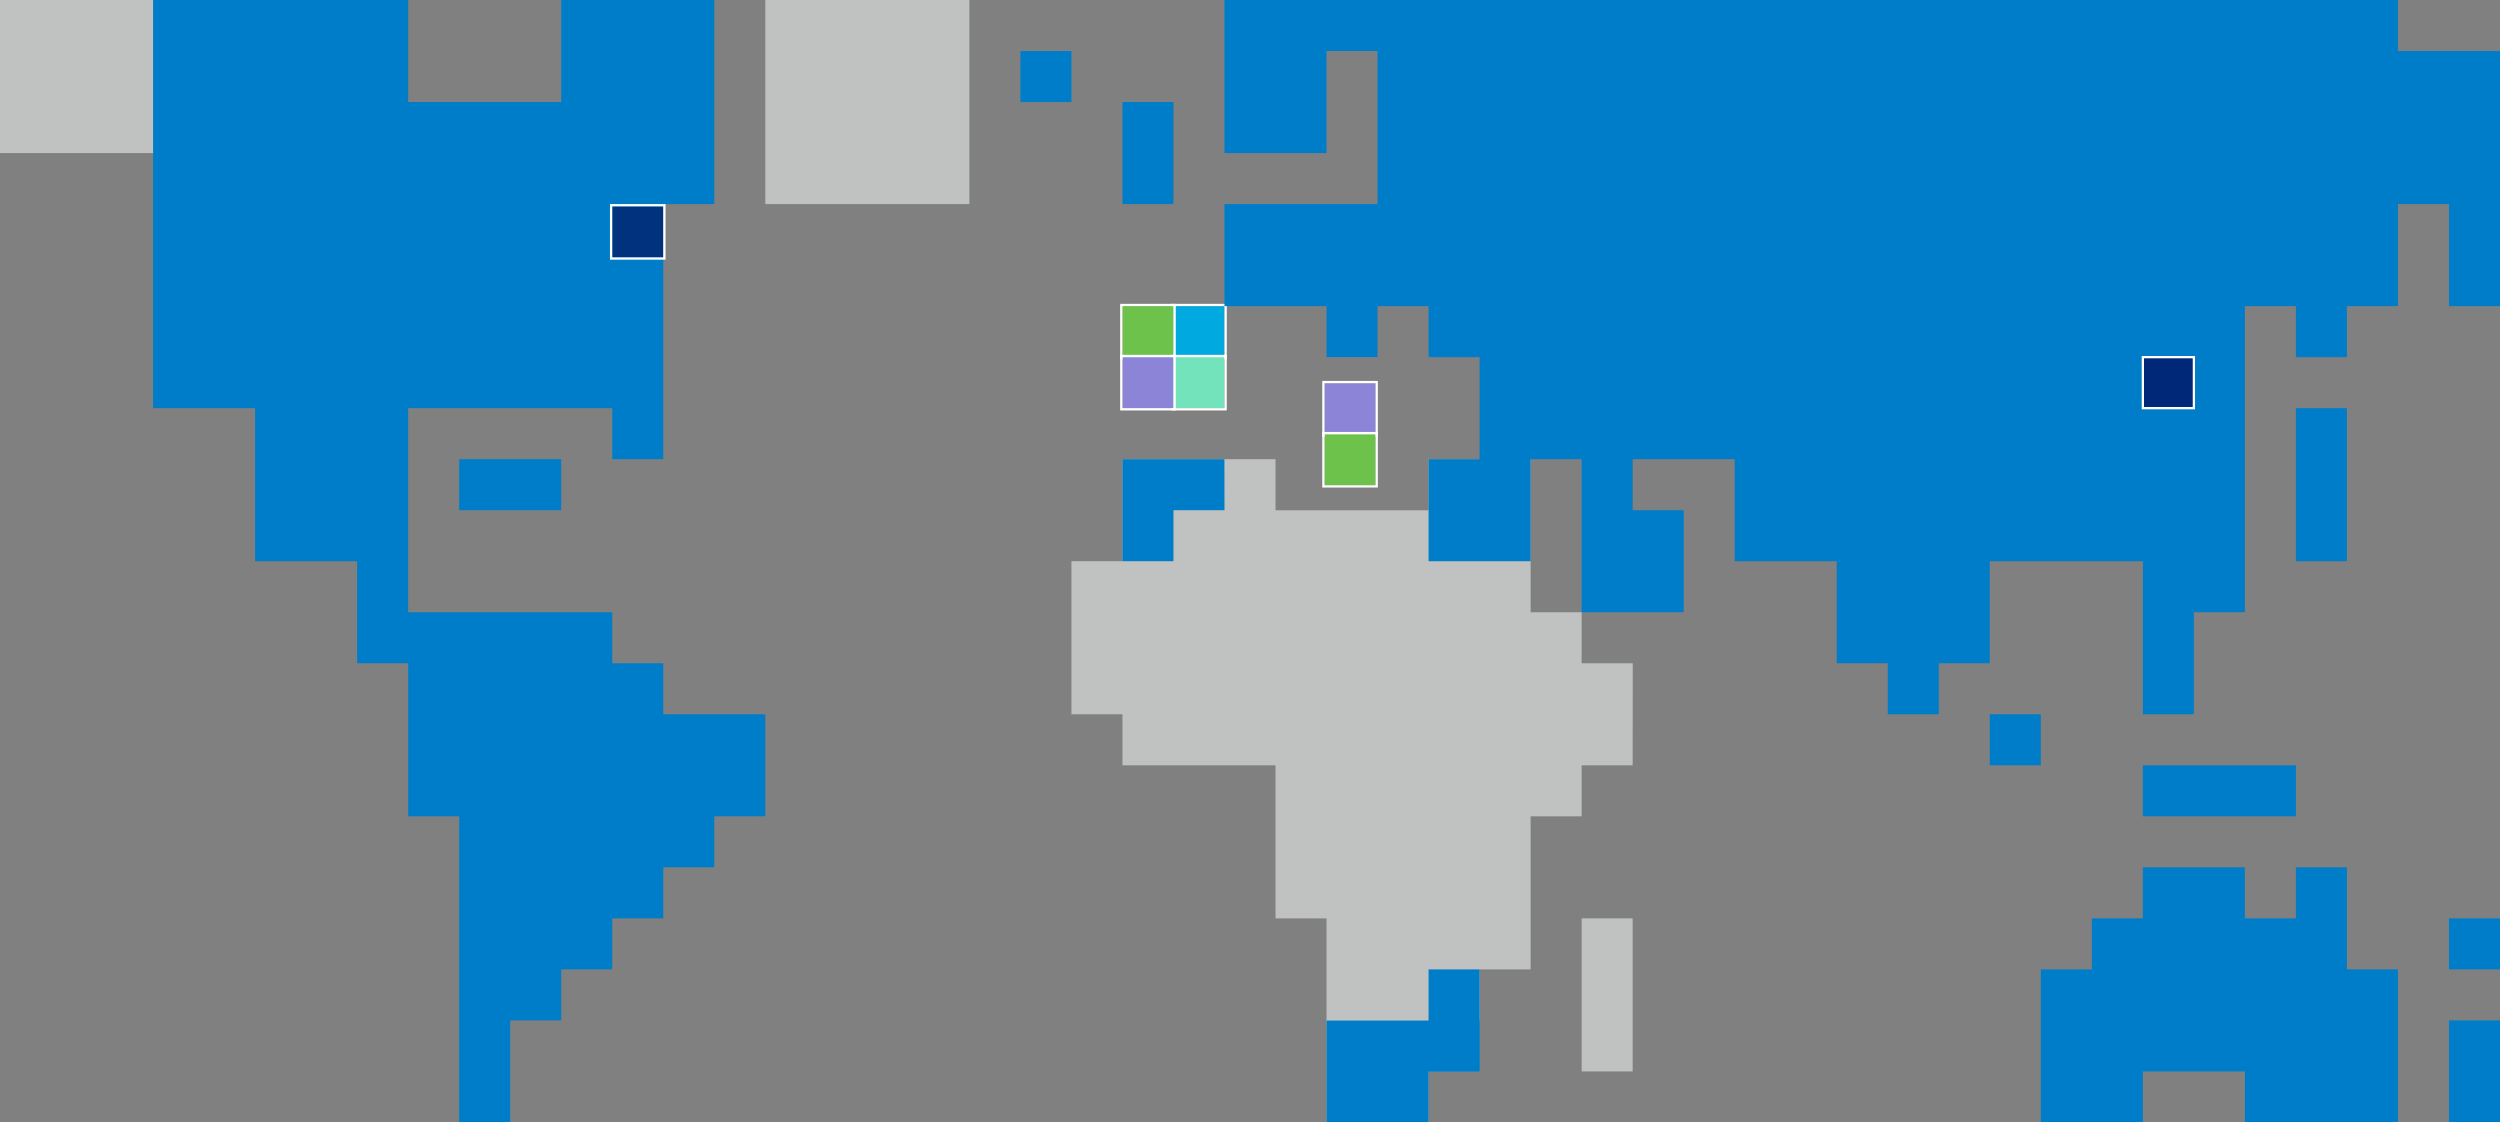 <?xml version="1.0" encoding="UTF-8"?>
<svg xmlns="http://www.w3.org/2000/svg" width="1094" height="491.185" viewBox="0 0 1094 491.185">
  <rect x="0" y="0" width="1094" height="491.185" fill="#808080" stroke="none"/>
  <g id="Grupo_3386" data-name="Grupo 3386" transform="translate(0 0.001)">
    <g id="Rectángulo_4108" data-name="Rectángulo 4108" transform="translate(513.51 133.96)" fill="#00a9e0" stroke="#fff" stroke-width="1">
      <rect width="22.326" height="22.326" stroke="none"></rect>
      <rect x="-0.5" y="-0.5" width="23.326" height="23.326" fill="none"></rect>
    </g>
    <g id="Rectángulo_4109" data-name="Rectángulo 4109" transform="translate(491.185 133.96)" fill="#6cc24a" stroke="#fff" stroke-width="1">
      <rect width="22.326" height="22.326" stroke="none"></rect>
      <rect x="-0.5" y="-0.5" width="23.326" height="23.326" fill="none"></rect>
    </g>
    <g id="Rectángulo_4110" data-name="Rectángulo 4110" transform="translate(513.51 156.286)" fill="#72e3ba" stroke="#fff" stroke-width="1">
      <rect width="22.326" height="22.326" stroke="none"></rect>
      <rect x="-0.5" y="-0.5" width="23.326" height="23.326" fill="none"></rect>
    </g>
    <g id="Rectángulo_4111" data-name="Rectángulo 4111" transform="translate(491.185 156.286)" fill="#8b84d7" stroke="#fff" stroke-width="1">
      <rect width="22.326" height="22.326" stroke="none"></rect>
      <rect x="-0.5" y="-0.5" width="23.326" height="23.326" fill="none"></rect>
    </g>
    <path id="Trazado_4559" data-name="Trazado 4559" d="M379.606,95.709v22.338l-66.98.01V95.709H245.649v44.654H223.321v66.98h22.328v22.324h66.977v66.982h22.326v89.305h44.654V363.627h22.326V318.973H424.26v-66.98h22.326V229.666h22.328l.044-44.65H446.586V162.688H424.26V95.709Z" transform="translate(245.536 105.23)" fill="#c0c1c1"></path>
    <path id="Trazado_4560" data-name="Trazado 4560" d="M210.514,0V44.653h-66.98V0H31.9V178.612H76.555v66.98h44.654v44.654h22.326v66.98H165.86V491.184h22.328V446.53h22.326V424.2H232.84V401.876h22.328V379.55h22.326V357.225h22.328V312.573H255.168V290.245H232.84V267.919H143.535V178.612H232.84V200.94h22.328V89.307h22.326V0Z" transform="translate(35.077 0)" fill="#007dc8"></path>
    <rect id="Rectángulo_4099" data-name="Rectángulo 4099" width="66.98" height="66.98" transform="translate(0 -0.001)" fill="#c0c1c1"></rect>
    <rect id="Rectángulo_4100" data-name="Rectángulo 4100" width="89.307" height="89.307" transform="translate(334.9 -0.001)" fill="#c0c1c1"></rect>
    <rect id="Rectángulo_4101" data-name="Rectángulo 4101" width="22.326" height="22.326" transform="translate(446.531 22.327)" fill="#007dc8"></rect>
    <path id="Trazado_4561" data-name="Trazado 4561" d="M537.007,180.783v22.326H514.681V180.783H470.027v22.326H447.7v22.328H425.373v66.98h44.654V270.09h44.654v22.326H581.66v-66.98H559.332V180.783Z" transform="translate(467.687 198.767)" fill="#007dc8"></path>
    <rect id="Rectángulo_4102" data-name="Rectángulo 4102" width="22.326" height="66.98" transform="translate(1004.693 178.612)" fill="#007dc8"></rect>
    <rect id="Rectángulo_4103" data-name="Rectángulo 4103" width="22.326" height="66.98" transform="translate(692.123 401.878)" fill="#c0c1c1"></rect>
    <rect id="Rectángulo_4104" data-name="Rectángulo 4104" width="22.326" height="44.654" transform="translate(1071.672 446.53)" fill="#007dc8"></rect>
    <rect id="Rectángulo_4105" data-name="Rectángulo 4105" width="22.326" height="22.326" transform="translate(1071.672 401.878)" fill="#007dc8"></rect>
    <rect id="Rectángulo_4106" data-name="Rectángulo 4106" width="22.326" height="22.326" transform="translate(870.734 312.573)" fill="#007dc8"></rect>
    <path id="Trazado_4562" data-name="Trazado 4562" d="M276.493,212.719V257.3h44.654V234.977h22.326V212.719Z" transform="translate(303.997 233.88)" fill="#007dc8"></path>
    <path id="Trazado_4563" data-name="Trazado 4563" d="M278.571,95.709H233.955v44.654h22.326V118.034h22.328Z" transform="translate(257.228 105.23)" fill="#007dc8"></path>
    <path id="Trazado_4564" data-name="Trazado 4564" d="M255.224,0v66.98h44.654V22.325H322.2V89.307h-66.98v44.652h44.654v22.328H322.2V133.958h22.328v22.328h22.326V200.94H344.531v44.652h44.652V200.94h22.328v66.98h44.654V223.266H433.837V200.94H478.49v44.652h44.654v44.654H545.47v22.328H567.8V290.245h22.326V245.591H657.1v66.982h22.328V267.919h22.326V133.958h22.326v22.328h22.328V133.958h22.326V89.307h22.328v44.652h22.326V22.325H768.734V0Z" transform="translate(280.612 0)" fill="#007dc8"></path>
    <g id="Rectángulo_4112" data-name="Rectángulo 4112" transform="translate(267.918 90.306)" fill="#00327d" stroke="#fff" stroke-width="1">
      <rect width="22.326" height="22.326" stroke="none"></rect>
      <rect x="-0.5" y="-0.5" width="23.326" height="23.326" fill="none"></rect>
    </g>
    <rect id="Rectángulo_4113" data-name="Rectángulo 4113" width="22.326" height="44.654" transform="translate(491.185 44.653)" fill="#007dc8"></rect>
    <rect id="Rectángulo_4114" data-name="Rectángulo 4114" width="44.654" height="22.326" transform="translate(200.939 200.94)" fill="#007dc8"></rect>
    <g id="Rectángulo_4115" data-name="Rectángulo 4115" transform="translate(579.619 167.692)" fill="#8b84d7" stroke="#fff" stroke-width="1">
      <rect width="22.33" height="22.326" stroke="none"></rect>
      <rect x="-0.5" y="-0.5" width="23.33" height="23.326" fill="none"></rect>
    </g>
    <g id="Rectángulo_4116" data-name="Rectángulo 4116" transform="translate(579.619 190.018)" fill="#6cc24a" stroke="#fff" stroke-width="1">
      <rect width="22.33" height="22.326" stroke="none"></rect>
      <rect x="-0.5" y="-0.5" width="23.33" height="23.326" fill="none"></rect>
    </g>
    <rect id="Rectángulo_4117" data-name="Rectángulo 4117" width="22.326" height="22.326" transform="translate(937.716 156.286)" fill="#002878" stroke="#fff" stroke-width="1"></rect>
    <rect id="Rectángulo_4118" data-name="Rectángulo 4118" width="66.98" height="22.326" transform="translate(937.714 334.899)" fill="#007dc8"></rect>
    <rect id="Rectángulo_4119" data-name="Rectángulo 4119" width="22.326" height="44.687" transform="translate(625.144 424.204)" fill="#007dc8"></rect>
  </g>
</svg>
